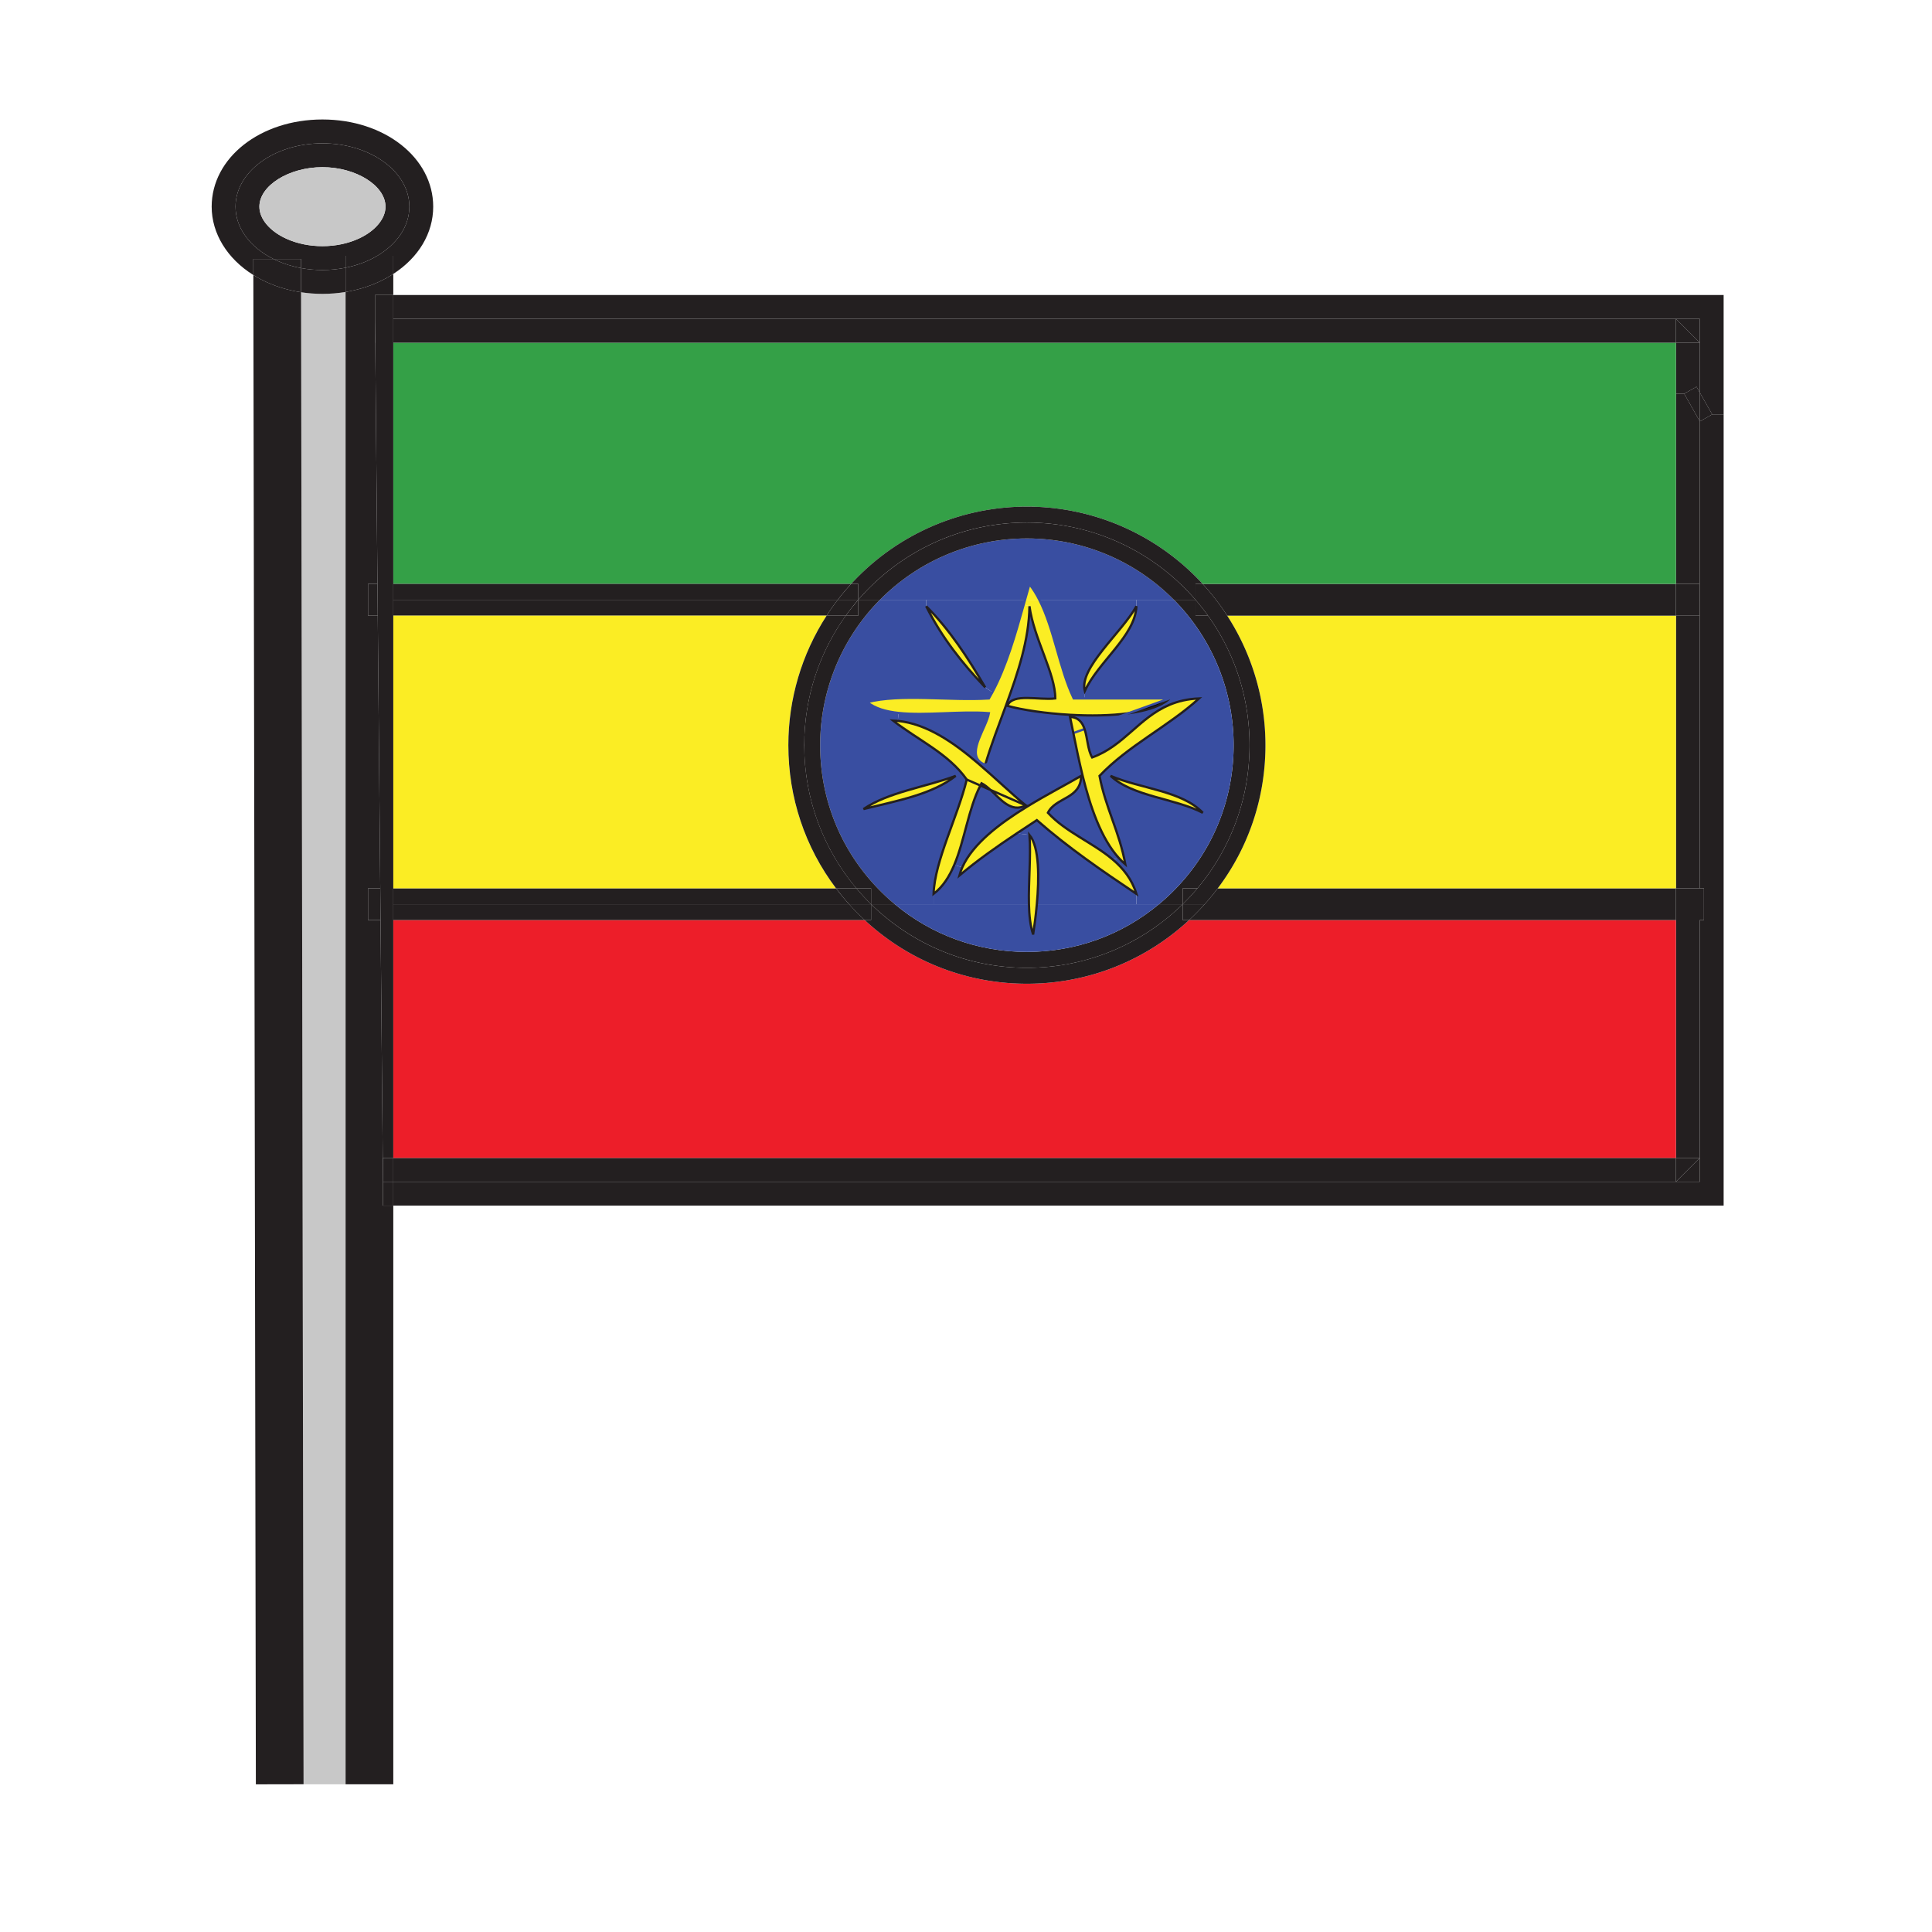 <svg xmlns="http://www.w3.org/2000/svg" width="850.394" height="850.394" viewBox="0 0 850.394 850.394" overflow="visible"><path d="M152.11 398v387.38h-28.99l10.5-.02-1.1-656.72c3.08.47 6.23.71 9.4.71 3.44 0 6.86-.28 10.19-.83V398z" fill="#c8c8c8"/><path d="M758.68 520.17v10.5H173.11v-10.5h575.07V405H750v-14h-1.82V185.45l.021.04 3.42-1.93c.01-.01 2.02-1.15 2.02-1.15h5.04v337.76z" fill="#231f20"/><path fill="#231f20" d="M758.68 177.46v4.95h-5.04l-5.46-9.64v-32.43H173.11v-10.5h585.57v10.5z"/><path d="M753.64 182.41s-2.01 1.14-2.02 1.15l-3.42 1.93-.021-.04v-12.68l5.461 9.64zM750 391v14h-1.82v-14zM748.18 509.67v10.5h-10.5zM737.68 405h10.5v104.67h-10.5zM737.68 398h10.5v7h-10.5zM737.68 391h10.5v7h-10.5z" fill="#231f20"/><path d="M748.18 185.45l-6.859-12.16s3.399-1.92 3.41-1.92l2.01-1.14 1.439 2.54v12.68z" fill="#231f20"/><path d="M748.18 150.84v21.93l-1.439-2.54-2.01 1.14c-.011 0-3.41 1.92-3.41 1.92h-3.641v-22.45h10.5zM748.18 140.34v10.5l-10.5-10.5zM748.18 509.67l-10.5 10.5v-10.5z" fill="#231f20"/><path fill="#231f20" d="M748.18 150.84h-10.5v-10.5zM748 264h.18v127h-10.5V271H748z"/><path fill="#231f20" d="M737.68 264H748v7h-10.32zM737.68 257H748v7h-10.32z"/><path fill="#231f20" d="M741.32 173.29l6.86 12.16V264H748v-7h-10.32V173.29zM173.11 509.67h564.57v10.5H173.11z"/><path d="M737.68 405v104.67H173.11V405h207.51c19.48 18.08 44.71 28 71.38 28s51.9-9.92 71.38-28h214.3z" fill="#ed1e29"/><path d="M737.68 398v7h-214.3c.71-.65 1.41-1.32 2.101-2a97.865 97.865 0 0 0 4.77-5H737.68zM737.68 391v7H530.25c2.04-2.26 3.96-4.6 5.77-7h201.66z" fill="#231f20"/><path d="M737.68 271v120H536.02c13.63-18.06 20.98-39.94 20.98-63 0-20.32-5.9-40.11-16.83-57h197.51z" fill="#fbed24"/><path d="M737.68 264v7H540.17a95.502 95.502 0 0 0-4.939-7H737.68zM737.68 257v7H535.23a89.755 89.755 0 0 0-3.711-4.57 83.53 83.53 0 0 0-2.17-2.43H737.68z" fill="#231f20"/><path d="M737.68 177.46V257H529.35c-19.88-21.65-47.89-34-77.35-34s-57.47 12.35-77.35 34H173.11V150.84h564.57V177.46z" fill="#34a047"/><path fill="#231f20" d="M173.11 140.34h564.57v10.5H173.11zM540.17 271A104.943 104.943 0 0 1 557 328c0 23.06-7.35 44.94-20.98 63h-8.949c14.3-17.03 22.93-39.01 22.93-63 0-21.26-6.77-40.94-18.27-57h8.439zM540.17 271h-8.439a97.698 97.698 0 0 0-5.511-7h9.011a95.502 95.502 0 0 1 4.939 7zM527.07 391h8.949c-1.81 2.4-3.729 4.74-5.77 7h-9.67a99.709 99.709 0 0 0 6.491-7zM535.23 264h-9.011v-7h3.13c.74.79 1.46 1.61 2.17 2.43a88.686 88.686 0 0 1 3.711 4.57z"/><path d="M531.73 271h-5.511v-7a97.698 97.698 0 0 1 5.511 7zM529.35 257h-3.13v7c-17.97-20.82-44.56-34-74.22-34s-56.25 13.18-74.22 34v-7h-3.13c19.88-21.65 47.89-34 77.35-34s57.47 12.35 77.35 34zM520.58 391h6.49a100.418 100.418 0 0 1-6.49 7v-7zM525.48 403c-.69.68-1.391 1.35-2.101 2h-2.8v-7h9.67a96.981 96.981 0 0 1-4.769 5z" fill="#231f20"/><path d="M520.92 268.57a83.36 83.36 0 0 0-4.24-4.57h9.54v7h5.511c11.5 16.06 18.27 35.74 18.27 57 0 23.99-8.63 45.97-22.93 63h-6.49v7h-10.45c1.91-1.57 3.76-3.25 5.55-5C533.3 375.74 543 352.66 543 328c0-21.82-7.84-42.92-22.08-59.43zM383.42 398c17.68 17.32 41.88 28 68.58 28s50.9-10.68 68.58-28v7h2.8c-19.479 18.08-44.71 28-71.38 28s-51.9-9.92-71.38-28h2.8v-7z" fill="#231f20"/><path d="M510.13 398h10.45c-17.68 17.32-41.88 28-68.58 28s-50.9-10.68-68.58-28h10.45c16.31 13.6 36.689 21 58.13 21s41.82-7.4 58.13-21z" fill="#231f20"/><path d="M516.68 264h-59.22c-1.26-2.48-2.68-4.8-4.33-6.9-.66 2.29-1.3 4.6-1.95 6.9h-63.86c17.04-17.23 40.28-27 64.68-27s47.64 9.77 64.68 27z" fill="#394ea1"/><path d="M488.84 341.51c13.271 5.68 31.36 6.53 40.59 16.24-12.51-6.43-30.78-7.1-40.59-16.24z" fill="#fbed24"/><path d="M500.21 398h9.92c-16.31 13.6-36.689 21-58.13 21s-41.82-7.4-58.13-21h59.03c.109 4.94.59 9.52 1.85 13.32.5-3.3 1.16-8.08 1.63-13.32h43.83zM496.69 313.95c5.479-.75 10.35-1.97 14.029-3.79l3.96.12c-13.359 5.65-19.989 18.06-33.949 23.12-1.98-3.31-2.021-8.55-3.351-12.5l19.311-6.95z" fill="#394ea1"/><path d="M496.69 313.95l18.13-6.53c-1.11 1.04-2.49 1.95-4.101 2.74-3.679 1.82-8.549 3.04-14.029 3.79z"/><path d="M500.21 393.46V398h-43.83c1.04-11.46 1.17-25.14-3.25-30.51l-5.56-.69c2.92-1.96 5.87-3.88 8.81-5.81 13.52 11.91 28.61 22.26 43.83 32.47z" fill="#394ea1"/><path d="M527.8 307.42c-13.62 12.36-31.2 20.75-43.83 34.09 2.65 14.13 8.811 24.74 11.37 38.96-.97-.83-1.89-1.73-2.78-2.7-7.899-8.65-12.67-22.69-16.05-36.42-1.6-6.5-2.89-12.92-4.06-18.68l4.93-1.77c1.33 3.95 1.37 9.19 3.351 12.5 13.96-5.06 20.59-17.47 33.949-23.12 3.74-1.59 8.01-2.64 13.12-2.86z" fill="#fbed24"/><path d="M496.69 313.95l-19.311 6.95c-.979-2.94-2.67-5.16-6.39-5.36l.05-.91c8.711.49 17.811.39 25.651-.68z" fill="#394ea1"/><path d="M377.78 264c17.97-20.82 44.56-34 74.22-34s56.25 13.18 74.22 34h-9.54c-17.04-17.23-40.279-27-64.68-27s-47.64 9.77-64.68 27h-9.54z" fill="#231f20"/><path d="M500.21 266.84c-.5 13.04-16.76 24.35-22.729 37.34-2.681-10.16 16.229-25.66 22.729-37.34z" fill="#fbed24"/><path d="M488.84 341.51c9.811 9.14 28.08 9.81 40.59 16.24-9.23-9.71-27.32-10.56-40.59-16.24zm6.5 38.96c-2.56-14.22-8.72-24.83-11.37-38.96 12.63-13.34 30.21-21.73 43.83-34.09-5.109.22-9.38 1.27-13.12 2.86l-3.96-.12c1.61-.79 2.99-1.7 4.101-2.74h-37.34v-3.24c5.97-12.99 22.229-24.3 22.729-37.34V264h16.47a82.97 82.97 0 0 1 4.24 4.57A91.008 91.008 0 0 1 543 328c0 24.66-9.7 47.74-27.32 65a86.937 86.937 0 0 1-5.55 5h-9.92v-4.54c-2.02-6.54-5.85-11.27-10.49-15.18l2.84-.51c.89.97 1.81 1.87 2.78 2.7z" fill="#394ea1"/><path d="M476.51 341.35c3.38 13.73 8.15 27.77 16.05 36.42l-2.84.51c-8.85-7.49-20.649-12.01-28.47-20.53 3.37-6.91 14.57-5.99 14.61-16.24l.65-.16zM477.48 304.18v3.24h-4.87c-6.301-13.21-8.551-30.49-15.15-43.42h42.75v2.84c-6.5 11.68-25.41 27.18-22.73 37.34z" fill="#394ea1"/><path d="M477.38 320.9l-4.93 1.77c-.5-2.52-.99-4.92-1.46-7.13 3.72.2 5.41 2.42 6.39 5.36z" fill="#fbed24"/><path d="M453.13 266.84c1.95 14.3 11.44 29.66 11.36 40.58-7.221.9-18.75-2.51-21.101 3.25l-.58-.21c5.271-14.35 10.151-28.97 10.321-43.62z" fill="#394ea1"/><path d="M456.38 360.99c-2.939 1.93-5.89 3.85-8.81 5.81-8.771 5.84-17.351 11.87-25.28 18.55.33-1.23.77-2.44 1.3-3.63 4.601-10.31 16.36-19.21 28.32-26.56 8.79-5.41 17.7-9.98 23.95-13.65-.04 10.25-11.24 9.33-14.61 16.24 7.82 8.52 19.62 13.04 28.47 20.53 4.641 3.91 8.471 8.64 10.49 15.18-15.22-10.21-30.31-20.56-43.83-32.47zM457.46 264h-6.28c.65-2.3 1.29-4.61 1.95-6.9 1.65 2.1 3.07 4.42 4.33 6.9z" fill="#fbed24"/><path d="M453.13 367.49c4.42 5.37 4.29 19.05 3.25 30.51h-3.48c-.25-9.85.94-21.13.23-30.51zM452.9 398h3.479c-.47 5.24-1.13 10.02-1.63 13.32-1.259-3.8-1.739-8.38-1.849-13.32zM457.46 264c6.6 12.93 8.85 30.21 15.15 43.42h42.21l-18.13 6.53c-7.841 1.07-16.94 1.17-25.65.68-10.94-.62-21.25-2.18-27.65-3.96 2.351-5.76 13.88-2.35 21.101-3.25.08-10.92-9.41-26.28-11.36-40.58l-2.54-.71c.2-.71.391-1.42.59-2.13h6.279zM435.97 347.7l15.54 6.8c-6.39 3.38-10.97-2.56-15.54-6.8z" fill="#fbed24"/><path d="M435.97 347.7c4.57 4.24 9.15 10.18 15.54 6.8l.4.66c-11.96 7.35-23.72 16.25-28.32 26.56l-3.58-.99c4.59-10.89 6.25-24.73 11.5-34.98l4.46 1.95z" fill="#394ea1"/><path d="M436.8 304.69c6.07-11.37 9.97-24.93 13.79-38.56l2.54.71c-.17 14.65-5.05 29.27-10.32 43.62-3.239 8.84-6.63 17.58-9.159 26.18-.96-.36-1.73-.81-2.33-1.32-5.41-4.63 2.779-14.9 3.949-21.4-12.27-1.01-27.74 1.19-39.729-.1-5.6-.6-10.44-1.96-13.84-4.77 14.62-3.78 36.25-.55 53.569-1.63.52-.9 1.03-1.81 1.53-2.73z" fill="#fbed24"/><path d="M450.59 266.13c-3.82 13.63-7.72 27.19-13.79 38.56l-3.149-2.14c-7.57-13-15.69-25.44-25.98-35.71V264h43.51c-.201.71-.391 1.42-.591 2.13z" fill="#394ea1"/><path d="M435.97 347.7l-4.46-1.95c.17-.34.34-.66.521-.99 1.339.67 2.639 1.74 3.939 2.94z"/><path d="M451.51 354.5c-6.52-5.3-13.46-12.08-20.859-18.39l.67-.79c.6.51 1.37.96 2.33 1.32l38.8-13.97c1.17 5.76 2.46 12.18 4.06 18.68l-.649.16c-6.25 3.67-15.16 8.24-23.95 13.65l-.402-.66z" fill="#394ea1"/><path d="M451.51 354.5l-15.54-6.8c-1.3-1.2-2.6-2.27-3.939-2.94-.181.33-.351.65-.521.99l-5.98-2.61c-8.03-11.46-21.53-17.43-32.47-25.98.71.03 1.41.08 2.11.15 12.89 1.31 24.67 9.57 35.48 18.8 7.4 6.31 14.34 13.09 20.86 18.39z" fill="#fbed24"/><path d="M472.45 322.67l-38.8 13.97c2.529-8.6 5.92-17.34 9.159-26.18l.58.21c6.4 1.78 16.71 3.34 27.65 3.96l-.05.91c.471 2.21.961 4.61 1.461 7.13z" fill="#394ea1"/><path d="M425.53 343.14l5.98 2.61c-5.25 10.25-6.91 24.09-11.5 34.98-2.16 5.12-4.97 9.59-9.09 12.73.52-14.64 10.57-33.79 14.61-50.32z" fill="#fbed24"/><path d="M420.66 341.51c-13.41 4.99-29.67 7.13-40.58 14.61 14.76-3.64 30.32-6.47 40.58-14.61zm-38.96-32.46c3.4 2.81 8.24 4.17 13.84 4.77l-.37 3.49c-.7-.07-1.4-.12-2.11-.15 10.94 8.55 24.44 14.52 32.47 25.98-4.04 16.53-14.09 35.68-14.61 50.32V398h-17.05a86.937 86.937 0 0 1-5.55-5C370.7 375.74 361 352.66 361 328c0-21.82 7.84-42.92 22.08-59.43a83.36 83.36 0 0 1 4.24-4.57h20.35v2.84c6.83 13.73 15.93 25.2 25.98 35.71l3.149 2.14c-.5.92-1.01 1.83-1.53 2.73-17.319 1.08-38.949-2.15-53.569 1.63z" fill="#394ea1"/><path d="M422.29 385.35c7.93-6.68 16.51-12.71 25.28-18.55l5.56.69c.71 9.38-.479 20.66-.229 30.51h-41.98v-4.54c4.12-3.14 6.93-7.61 9.09-12.73l3.58.99c-.531 1.19-.971 2.4-1.301 3.63z" fill="#394ea1"/><path d="M407.67 266.84c10.29 10.27 18.41 22.71 25.98 35.71-10.05-10.51-19.15-21.98-25.98-35.71zM420.66 341.51c-10.26 8.14-25.82 10.97-40.58 14.61 10.91-7.48 27.17-9.62 40.58-14.61z" fill="#fbed24"/><path d="M435.27 313.92c-1.17 6.5-9.359 16.77-3.949 21.4l-.67.79c-10.811-9.23-22.59-17.49-35.48-18.8l.37-3.49c11.989 1.29 27.459-.91 39.729.1z" fill="#394ea1"/><path d="M383.42 398v7h-2.8c-.71-.65-1.41-1.32-2.1-2a97.432 97.432 0 0 1-4.77-5h9.67zM383.42 391v7a99.935 99.935 0 0 1-6.49-7h6.49z" fill="#231f20"/><path d="M361 328c0 24.66 9.7 47.74 27.32 65 1.79 1.75 3.64 3.43 5.55 5h-10.45v-7h-6.49c-14.3-17.03-22.93-39.01-22.93-63 0-21.26 6.77-40.94 18.27-57h5.51v-7h9.54a83.36 83.36 0 0 0-4.24 4.57A91.008 91.008 0 0 0 361 328z" fill="#231f20"/><path d="M376.93 391c2.05 2.44 4.22 4.77 6.49 7h-9.67c-2.04-2.26-3.96-4.6-5.77-7h8.95zM380.62 405H173.11v-7h200.64c1.52 1.71 3.11 3.38 4.77 5 .69.68 1.39 1.35 2.1 2zM377.78 264v7h-5.51c1.73-2.42 3.57-4.75 5.51-7zM377.78 257v7h-9.01c1.18-1.56 2.42-3.08 3.71-4.57.71-.82 1.43-1.64 2.17-2.43h3.13z" fill="#231f20"/><path d="M368.77 264h9.01a97.968 97.968 0 0 0-5.51 7h-8.44c1.53-2.39 3.18-4.73 4.94-7zM173.11 257h201.54c-.74.79-1.46 1.61-2.17 2.43a89.197 89.197 0 0 0-3.71 4.57H173.11v-7zM373.75 398H173.11v-7h194.87c1.81 2.4 3.73 4.74 5.77 7z" fill="#231f20"/><path d="M173.11 264h195.66a95.213 95.213 0 0 0-4.94 7H173.11v-7z" fill="#231f20"/><path d="M367.98 391H173.11V271h190.72A104.943 104.943 0 0 0 347 328c0 23.06 7.35 44.94 20.98 63z" fill="#fbed24"/><path d="M354 328c0 23.99 8.63 45.97 22.93 63h-8.95C354.35 372.94 347 351.06 347 328c0-20.32 5.9-40.11 16.83-57h8.44c-11.5 16.06-18.27 35.74-18.27 57zM166.05 112.6h-13.94v5.24c-3.25.66-6.66 1.01-10.19 1.01-3.25 0-6.4-.29-9.41-.85l-.01-3.25V114h-12.13c-10.08-5.01-16.7-13.46-16.7-23.03 0-15.4 17.13-27.88 38.25-27.88 21.13 0 38.26 12.48 38.26 27.88 0 8.73-5.51 16.52-14.13 21.63zm-24.13-4.25c5.83 0 11.44-1.19 16.23-3.44 7.11-3.33 11.53-8.68 11.53-13.94 0-9.26-12.97-17.38-27.76-17.38-14.78 0-27.75 8.12-27.75 17.38 0 5.44 4.64 10.89 12.1 14.21 4.65 2.07 10.06 3.17 15.65 3.17zM168.56 520.17h4.55v10.5h-4.55z" fill="#231f20"/><path fill="#231f20" d="M168.56 509.67h4.55v10.5h-4.55z"/><path fill="#231f20" d="M173.11 405v104.67h-4.55v10.5L167.5 405zM173.11 398v7h-5.61l-.06-7zM173.11 391v7h-5.67l-.06-7h.06zM173.11 271v120H167.38l-1.11-120zM173.11 264v7h-6.84l-.06-7zM173.11 257v7h-6.9l-.06-7h.06zM173.11 150.84V257h-6.96l-.98-106.16zM173.11 140.34v10.5h-7.94l-.1-10.5zM165.07 129.84h8.04v10.5h-8.04zM173.11 114.42v6.15a48.51 48.51 0 0 1-6.03 3.35c-4.63 2.18-9.7 3.72-14.97 4.6v-10.68c3.76-.75 7.3-1.92 10.5-3.42 1.2-.56 2.34-1.17 3.44-1.82h7.06v1.82z"/><path fill="#231f20" d="M167.44 398l.06 7H162v-14h5.38z"/><path d="M166.27 271l1.11 120H162v14h5.5l1.06 115.17v10.5h4.55v254.71h-21V128.52c5.27-.88 10.34-2.42 14.97-4.6 2.14-1 4.15-2.12 6.03-3.35v9.27h-8.04v21h.1l.98 106.16H162v14h4.27z" fill="#231f20"/><path d="M169.68 90.97c0 5.26-4.42 10.61-11.53 13.94-4.79 2.25-10.4 3.44-16.23 3.44-5.59 0-11-1.1-15.65-3.17-7.46-3.32-12.1-8.77-12.1-14.21 0-9.26 12.97-17.38 27.75-17.38 14.79 0 27.76 8.12 27.76 17.38z" fill="#c8c8c8"/><path fill="#231f20" d="M166.21 264l.06 7H162v-14h4.15zM165.07 140.34l.1 10.5h-.1zM152.11 112.6h13.94c-1.1.65-2.24 1.26-3.44 1.82-3.2 1.5-6.74 2.67-10.5 3.42v-5.24zM152.11 117.84v10.68c-3.33.55-6.75.83-10.19.83-3.17 0-6.32-.24-9.4-.71l-.01-10.64c3.01.56 6.16.85 9.41.85 3.53 0 6.94-.35 10.19-1.01z"/><path d="M132.52 128.64l1.1 656.72-10.5.02-10.5.021s-1-596.41-1.11-664.351c1.95 1.23 4.02 2.33 6.22 3.31 4.58 2.05 9.59 3.49 14.79 4.28z" fill="#231f20"/><path d="M132.51 118l.01 10.64c-5.2-.79-10.21-2.23-14.79-4.28-2.2-.98-4.27-2.08-6.22-3.31-.01-4.1-.01-6.28-.01-6.28V114h8.87c.53.27 1.08.52 1.63.77 3.22 1.44 6.75 2.54 10.51 3.23z" fill="#231f20"/><path d="M120.37 114h12.13v.75l.01 3.25c-3.76-.69-7.29-1.79-10.51-3.23-.55-.25-1.1-.5-1.63-.77z" fill="#231f20"/><path d="M111.5 114v.77s0 2.18.01 6.28c-11.46-7.17-18.34-18.23-18.34-30.08 0-21.52 21.41-38.38 48.75-38.38s48.76 16.86 48.76 38.38c0 11.72-6.46 22.42-17.57 29.6V112.6h-7.06c8.62-5.11 14.13-12.9 14.13-21.63 0-15.4-17.13-27.88-38.26-27.88-21.12 0-38.25 12.48-38.25 27.88 0 9.57 6.62 18.02 16.7 23.03h-8.87z" fill="#231f20"/><g fill="none"><path d="M433.65 336.64c2.529-8.6 5.92-17.34 9.159-26.18 5.271-14.35 10.15-28.97 10.32-43.62 1.95 14.3 11.44 29.66 11.36 40.58-7.221.9-18.75-2.51-21.101 3.25 6.4 1.78 16.71 3.34 27.65 3.96 8.71.49 17.81.39 25.65-.68 5.479-.75 10.35-1.97 14.029-3.79 1.61-.79 2.99-1.7 4.101-2.74" stroke="#231f20"/><path d="M514.82 307.42h-42.21c-6.301-13.21-8.551-30.49-15.15-43.42-1.26-2.48-2.68-4.8-4.33-6.9-.66 2.29-1.3 4.6-1.95 6.9-.199.71-.39 1.42-.59 2.13-3.82 13.63-7.72 27.19-13.79 38.56-.5.92-1.01 1.83-1.53 2.73-17.319 1.08-38.95-2.15-53.569 1.63 3.4 2.81 8.24 4.17 13.84 4.77 11.99 1.29 27.46-.91 39.729.1-1.17 6.5-9.359 16.77-3.949 21.4.6.51 1.37.96 2.33 1.32l38.8-13.97 4.93-1.77 19.311-6.95 18.128-6.53z" stroke="#394ea1"/><path d="M451.51 354.5c-6.52-5.3-13.46-12.08-20.859-18.39-10.811-9.23-22.59-17.49-35.48-18.8-.7-.07-1.4-.12-2.11-.15 10.94 8.55 24.44 14.52 32.47 25.98" stroke="#231f20"/><path d="M425.53 343.14c-4.04 16.53-14.09 35.68-14.61 50.32 4.12-3.14 6.93-7.61 9.09-12.73 4.59-10.89 6.25-24.73 11.5-34.98.17-.34.34-.66.521-.99 1.34.67 2.64 1.74 3.939 2.94 4.57 4.24 9.15 10.18 15.54 6.8l-15.54-6.8-4.46-1.95-5.98-2.61z" stroke="#231f20"/><path d="M475.86 341.51c-6.25 3.67-15.16 8.24-23.95 13.65-11.96 7.35-23.72 16.25-28.32 26.56-.53 1.19-.97 2.4-1.3 3.63 7.93-6.68 16.51-12.71 25.28-18.55 2.92-1.96 5.87-3.88 8.81-5.81 13.521 11.91 28.61 22.26 43.83 32.47-2.02-6.54-5.85-11.27-10.49-15.18-8.85-7.49-20.649-12.01-28.47-20.53 3.37-6.91 14.57-5.99 14.61-16.24z" stroke="#231f20"/><path d="M514.68 310.28c-13.359 5.65-19.989 18.06-33.949 23.12-1.98-3.31-2.021-8.55-3.351-12.5-.979-2.94-2.67-5.16-6.39-5.36.47 2.21.96 4.61 1.46 7.13 1.17 5.76 2.46 12.18 4.06 18.68 3.38 13.73 8.15 27.77 16.05 36.42.891.97 1.811 1.87 2.78 2.7-2.56-14.22-8.72-24.83-11.37-38.96 12.63-13.34 30.21-21.73 43.83-34.09-5.11.22-9.38 1.27-13.12 2.86zM433.65 302.55c-7.57-13-15.69-25.44-25.98-35.71 6.83 13.73 15.93 25.2 25.98 35.71zM477.48 304.18c5.97-12.99 22.229-24.3 22.729-37.34-6.499 11.68-25.409 27.18-22.729 37.34zM380.08 356.12c14.76-3.64 30.32-6.47 40.58-14.61-13.41 4.99-29.67 7.13-40.58 14.61z" stroke="#231f20"/><path d="M529.43 357.75c-9.229-9.71-27.319-10.56-40.59-16.24 9.81 9.14 28.08 9.81 40.59 16.24zM452.9 398c.109 4.94.59 9.52 1.85 13.32.5-3.3 1.16-8.08 1.63-13.32 1.04-11.46 1.17-25.14-3.25-30.51.71 9.38-.48 20.66-.23 30.51z" stroke="#231f20"/></g><path fill="none" d="M0 0h850.394v850.394H0z"/></svg>